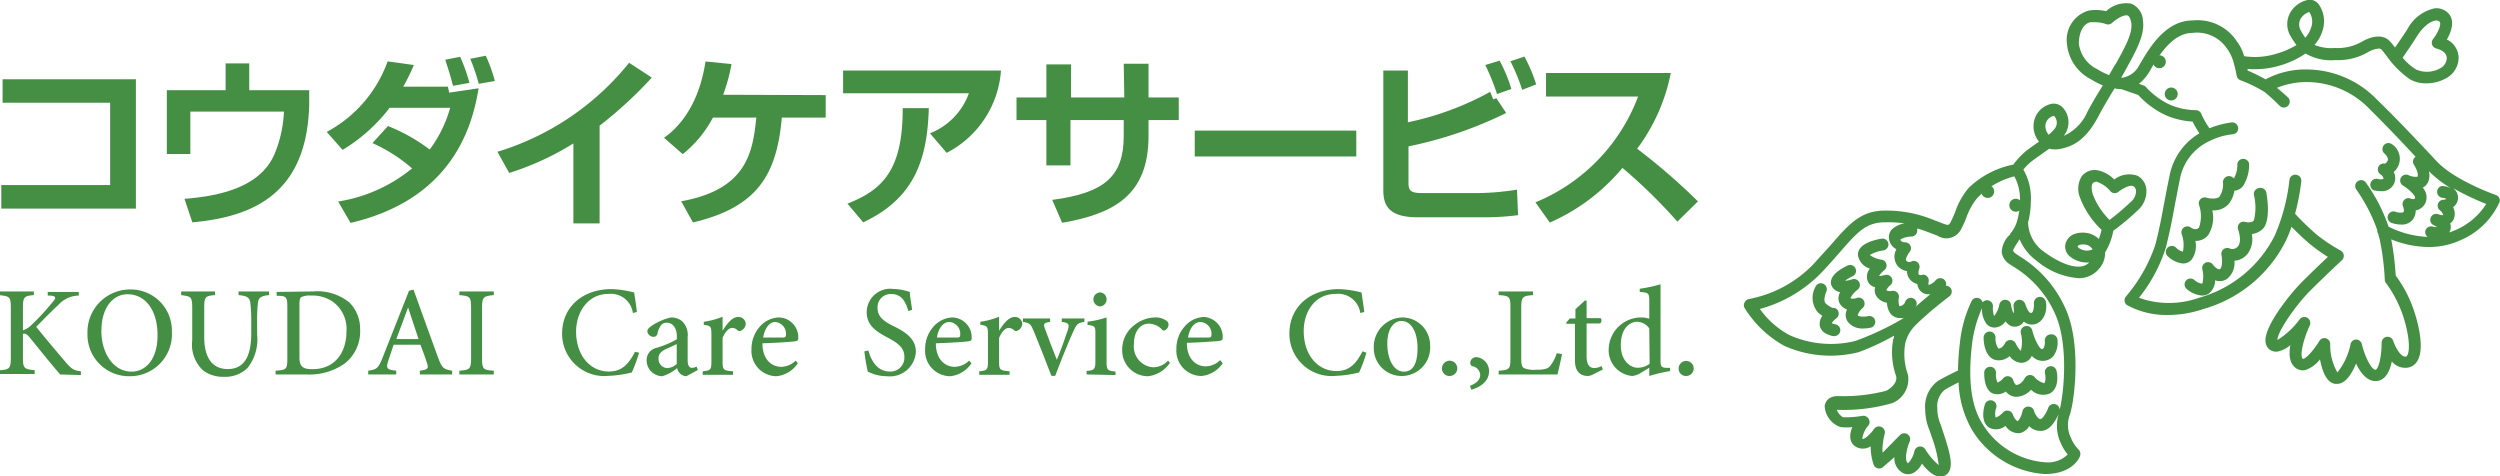 <svg xmlns="http://www.w3.org/2000/svg" viewBox="0 0 212.64 40.52"><defs><style>.cls-1{fill:#448f43;}</style></defs><title>アセット 3</title><g id="レイヤー_2" data-name="レイヤー 2"><g id="レイヤー_1-2" data-name="レイヤー 1"><path class="cls-1" d="M173.92,29a1,1,0,0,1-.11.62.17.17,0,0,1-.14.07c-.16,0-.59-.69-.81-1.58a.49.49,0,0,0-.59-.37.5.5,0,0,0-.39.59,2.85,2.85,0,0,1,0,1.51,2,2,0,0,1-.43-.63.52.52,0,0,0-.46-.29.51.51,0,0,0-.46.29s-.24.46-.56.43a1.54,1.54,0,0,1-.24-.94.5.5,0,0,0-.5-.5.51.51,0,0,0-.51.51c0,.83.3,1.84,1.14,1.93a1.38,1.38,0,0,0,1.07-.35,1.32,1.32,0,0,0,1,.57.91.91,0,0,0,.35-.07,1,1,0,0,0,.54-.53,1.18,1.18,0,0,0,1,.43,1.17,1.17,0,0,0,.85-.42,2,2,0,0,0,.33-1.38.51.51,0,0,0-.56-.45A.52.52,0,0,0,173.92,29Z"/><path class="cls-1" d="M174.32,31.16a.5.5,0,0,0-.38.6c.07.32.05.76-.07.83a1.59,1.59,0,0,1-.84-.54.51.51,0,0,0-.82.13s-.29.56-.72.56c-.06,0-.19-.19-.24-.37a.5.5,0,0,0-.87-.19,1.21,1.21,0,0,1-.48.36,1.67,1.67,0,0,1-.13-.81.49.49,0,0,0-.47-.53.5.5,0,0,0-.53.47c0,.34,0,1.46.71,1.79a1.21,1.21,0,0,0,1.13-.16,1.13,1.13,0,0,0,.88.45,1.71,1.71,0,0,0,1.26-.6,1.48,1.48,0,0,0,1.6.32c.87-.48.61-1.78.57-1.93A.5.5,0,0,0,174.32,31.16Z"/><path class="cls-1" d="M156.12,27.59a2.08,2.08,0,0,1-.32-.1,1.42,1.42,0,0,1,.36-.39.51.51,0,0,0,.2-.61.45.45,0,0,0-.48-.3,1.94,1.94,0,0,1-.59-.38c-.22-.19-.06-.78.05-1a.51.51,0,0,0-.25-.67.49.49,0,0,0-.67.25,1.91,1.91,0,0,0,.22,2.2l.36.28a1.12,1.12,0,0,0-.21.86c.1.43.47.72,1.13.86h.1a.52.52,0,0,0,.5-.41A.5.5,0,0,0,156.12,27.59Z"/><path class="cls-1" d="M158.89,26.89c-.29.06-.76.07-.88-.08a1.28,1.28,0,0,1,.42-.61.52.52,0,0,0,.09-.65.51.51,0,0,0-.62-.2s-.34.13-.51,0a2.2,2.2,0,0,1,.62-.72.5.5,0,0,0,.12-.64.5.5,0,0,0-.6-.23,2.2,2.2,0,0,1-.6.12,3.28,3.28,0,0,1,.64-.38.5.5,0,0,0,.25-.67.5.5,0,0,0-.66-.25c-.36.17-1.21.61-1.39,1.19a.76.76,0,0,0,.07.64,1,1,0,0,0,.67.44,1.18,1.18,0,0,0-.13.43.89.89,0,0,0,.19.67,1.25,1.25,0,0,0,.53.38,1,1,0,0,0,.1,1.08,1.56,1.56,0,0,0,1.28.53,3.3,3.3,0,0,0,.64-.07.51.51,0,0,0,.37-.61A.5.5,0,0,0,158.89,26.89Z"/><path class="cls-1" d="M212.59,16.86a.51.51,0,0,0-.29-.27s-3.53-1.23-5.05-2.88c-1-1.07-3.47-3.7-5-5.16a8.36,8.36,0,0,0-6-2.64,7.17,7.17,0,0,0-3.55.84A14.92,14.92,0,0,0,191.17,6a.39.39,0,0,0,0-.14A7.39,7.39,0,0,0,194,5.55a7.35,7.35,0,0,0,2.1-1,4.26,4.26,0,0,0,2.52.56,5.06,5.06,0,0,0,2.73-.64c.57-.33,1.05-.4,1.18-.28s.27.32.46.56a8,8,0,0,0,2,2,2.72,2.72,0,0,0,1.38.34,3.47,3.47,0,0,0,1.68-.43,2,2,0,0,0,1.07-1.75,1.75,1.75,0,0,0-1-1.55c.36-.62.74-1.6.11-2.25a1.42,1.42,0,0,0-1.16-.4,3.46,3.46,0,0,0-2.31,1.78c-.47.72-.82,1.23-1.05,1.55a5.29,5.29,0,0,0-.51-.6c-.52-.49-1.38-.44-2.37.14a4.12,4.12,0,0,1-2.24.5,3.78,3.78,0,0,1-1.73-.26,3.15,3.15,0,0,0,.69-1.23,2.51,2.51,0,0,0-.28-2.15,1,1,0,0,0-.82-.47,2.25,2.25,0,0,0-1.63,1.07,2,2,0,0,0,.06,2.12,6,6,0,0,0,.45.67,6.65,6.65,0,0,1-1.65.72,6.16,6.16,0,0,1-2.8.23,4,4,0,0,0-.56-1.18.71.71,0,0,1-.1-.14,4,4,0,0,0-3.73-1.72c-2.28,0-3.65,2.31-4.38,3.55l-.16.26a1.91,1.91,0,0,1-1.46,1.06h-.07c.1-.17.21-.36.31-.55l.11-.2c.86-1.56,1.61-2.91,1.43-4.1a1.62,1.62,0,0,0-1-1.45,2.5,2.5,0,0,0-2.13.64A3.89,3.89,0,0,0,177.65.9a2.59,2.59,0,0,0-1.84,2.85,3.76,3.76,0,0,0,2.05,3,7.44,7.44,0,0,0,1,.52,1,1,0,0,0-.11.17c-.39.63-.75,1.23-1.17,2a4,4,0,0,1-2,2.1l0-.05a1.84,1.84,0,0,0-.12-2.33,1.06,1.06,0,0,0-1.12-.29A1.92,1.92,0,0,0,173,10.35a2.08,2.08,0,0,0,.43,1.7l-.18.12-.73.52A6.23,6.23,0,0,0,171.25,14a7.55,7.55,0,0,0-3.82,2,6.31,6.31,0,0,0-1.12,2,9,9,0,0,1-.41.91c-.14.25-.18.29-.75.06l-.22-.09-.36-.13a10.64,10.64,0,0,0-4.22-.84c-2.08,0-3.07,1.14-4.57,2.86-.43.49-.92,1-1.5,1.66a10.25,10.25,0,0,1-5.5,3,.53.53,0,0,0-.39.29.48.48,0,0,0,0,.48,9.25,9.25,0,0,0,3.4,3.23,9.69,9.69,0,0,0,6.31.52,20.2,20.2,0,0,0,3-1.4c0,.1,0,.2-.07.3a6.06,6.06,0,0,0,.24,3.12v0c.16.57-.45,1.07-.84,1.27a14.61,14.61,0,0,1-4.1.45h0c-.78,0-1.09.45-1.13.86a2,2,0,0,0,1.36,1.78,5,5,0,0,0,1,0,1.73,1.73,0,0,0-.17,1,.94.94,0,0,0,.48.68,1.2,1.2,0,0,0,1.24-.05,4.8,4.8,0,0,0,.25,1.55.47.47,0,0,0,.35.32.48.48,0,0,0,.47-.12L161,39l.13-.13a1.43,1.43,0,0,0,.74,1.37,1,1,0,0,0,.85,0,1.79,1.79,0,0,0,.75-.81c.46.58,1,1.11,1.58,1.11a.8.8,0,0,0,.44-.13c.77-.49.41-1.77-.22-3.68-.07-.23-.14-.42-.19-.58a3.5,3.5,0,0,1-.3-1.43,1.79,1.79,0,0,1,.64-1.57c.31-.19.78-.43,1.17-.63a8.67,8.67,0,0,0,1.18,4.11,7.85,7.85,0,0,0,6.15,3.69c2.45,0,3-1.49,3-1.55a.52.52,0,0,0-.13-.54,3,3,0,0,1-.65-1,2.47,2.47,0,0,1-.07-2c.42-1.39.92-5.92-.32-8.83a9.92,9.92,0,0,0-4-4.62l-.28-.19c-.14-.1-.23-.2-.24-.28s.25-.53.45-.78l0-.05a1.13,1.13,0,0,0,.1-.13,4.32,4.32,0,0,0,1.46,1.84,6.27,6.27,0,0,0,3.53,1.47,2.19,2.19,0,0,0,1.74-.77,2,2,0,0,0,.54-1.42,5.36,5.36,0,0,0,.7-1.84s0,0,0,0a21.7,21.7,0,0,0,2.09-1.75,2.18,2.18,0,0,0,.72-1.8,1.48,1.48,0,0,0-.73-1.12,2.07,2.07,0,0,0-2,.31,2.69,2.69,0,0,0-1.56-.81,1.43,1.43,0,0,0-1.19.51,2,2,0,0,0-.17,1.82,7.32,7.32,0,0,0,1.84,2.76,7.67,7.67,0,0,1-.23.78,1.91,1.91,0,0,0-.71-.44,2.16,2.16,0,0,0-1.51.07,1.24,1.24,0,0,0-.61.75,1.07,1.07,0,0,0,.39,1.12,2.26,2.26,0,0,0,1.62.49c-.8.85-2.56.05-3.85-.91a3.14,3.14,0,0,1-1.35-2.49,6.82,6.82,0,0,0,.23-1.69,4.93,4.93,0,0,0-.63-2.81,5.05,5.05,0,0,1,1-.92l.7-.5.5-.35a2.1,2.1,0,0,0,1,0c1.34-.26,2.29-1.09,3.18-2.75.4-.77.76-1.35,1.14-2l.24-.38a3.27,3.27,0,0,0,.42.06h.15l1.44.5A7.59,7.59,0,0,0,184,9.7a6.59,6.59,0,0,0,2.49.64,9.83,9.83,0,0,0,.58,1,5.36,5.36,0,0,0-2.53,3.58c-.18.86-.32,1.6-.46,2.33-.21,1.14-.41,2.23-.76,3.58a13.3,13.3,0,0,1-2.49,4.38.52.52,0,0,0-.12.41.47.47,0,0,0,.24.35,7,7,0,0,0,3.47.82,9.3,9.3,0,0,0,3-.51,11.25,11.25,0,0,0,7-5.79,11.19,11.19,0,0,0,.49-1.2,21.29,21.29,0,0,0,1.59,1.49A14.81,14.81,0,0,0,198,21.85c-.49.46-1.3,1.23-2.2,2.13-1.06,1.06-3.15,3.71-3.11,5a1,1,0,0,0,.3.71.94.94,0,0,0,.69.22,2.35,2.35,0,0,0,1.13-.56c-.18,1,0,1.66.53,2a1,1,0,0,0,.77.12,2.75,2.75,0,0,0,1.22-.9c.18.95.54,2,1.31,2.08h.15c.7,0,1.23-.82,1.61-1.73.36.77.92,1.53,1.71,1.49s1.16-.85,1.33-1.66a1.49,1.49,0,0,0,1.36.52,1.16,1.16,0,0,0,.82-.58c.71-1.19-.14-3.82-.32-4.33a10.65,10.65,0,0,0-1.53-2.92,24,24,0,0,0-.38-3.08,8.69,8.69,0,0,0,3.18.65,6.42,6.42,0,0,0,2.64-.55,6.35,6.35,0,0,0,3.39-3.27A.46.46,0,0,0,212.59,16.86Zm-7-13.8c.59-.91,1.21-1.28,1.57-1.31a.39.39,0,0,1,.34.1c.19.19-.14.95-.55,1.47a.51.51,0,0,0-.08.49.52.52,0,0,0,.37.32s.87.19.87.81a1,1,0,0,1-.56.87,2.3,2.3,0,0,1-2.05.1,4.73,4.73,0,0,1-1.14-1C204.58,4.58,205,4,205.59,3.06Zm-9.93-1.43a1.36,1.36,0,0,1,.75-.61,1.43,1.43,0,0,1,.17,1.31,2.44,2.44,0,0,1-.5.88,4.06,4.06,0,0,1-.32-.51A1.06,1.06,0,0,1,195.66,1.63ZM178,16.52c-.17-.63-.06-.86,0-.93a.45.45,0,0,1,.35-.13h0a2.62,2.62,0,0,1,1.15.8.49.49,0,0,0,.68.06c.42-.33,1-.61,1.26-.49a.48.48,0,0,1,.24.38,1.17,1.17,0,0,1-.43.95,22.26,22.26,0,0,1-1.82,1.55A6.25,6.25,0,0,1,178,16.52ZM177,21.2a.7.7,0,0,1-.29-.22.28.28,0,0,1,.11-.13,1.1,1.1,0,0,1,.74,0,.92.92,0,0,1,.43.36l0,0A1.17,1.17,0,0,1,177,21.2ZM157.81,29a8.66,8.66,0,0,1-5.59-.49,7.34,7.34,0,0,1-2.53-2.23A11.49,11.49,0,0,0,155,23.11c.59-.62,1.08-1.19,1.52-1.69,1.46-1.67,2.19-2.51,3.81-2.51A10,10,0,0,1,162,19a2,2,0,0,0-1.07.5.94.94,0,0,0-.27.7,1.17,1.17,0,0,0,.64,1,1.28,1.28,0,0,0,.09,1.4,1.31,1.31,0,0,0,.81.46,1.08,1.08,0,0,0,.33.79,1.28,1.28,0,0,0,.55.31,1.16,1.16,0,0,0,.2.51.93.93,0,0,0,.64.36h.26l-.86.72-.07.06-.36.33A1.28,1.28,0,0,0,163,26a.5.5,0,1,0-.95-.33.55.55,0,0,1-.49.37h0a1.41,1.41,0,0,1-.05-.72.5.5,0,0,0-.15-.45.51.51,0,0,0-.47-.12s-.3.06-.44-.08a1.19,1.19,0,0,1,.32-.4.5.5,0,0,0,.14-.62.51.51,0,0,0-.59-.26,1.86,1.86,0,0,1-.5.08,2.23,2.23,0,0,1,.45-.49.5.5,0,0,0,.18-.52.49.49,0,0,0-.41-.37,2.28,2.28,0,0,1-1-.4,3.08,3.08,0,0,1,1.16-.39.52.52,0,0,0,.42-.58.51.51,0,0,0-.58-.42c-.5.08-2.14.42-2,1.47a1.48,1.48,0,0,0,1,1.08,1.07,1.07,0,0,0-.18,1.06.87.87,0,0,0,.63.52.94.94,0,0,0,.15.82,1.31,1.31,0,0,0,.86.5,1.65,1.65,0,0,0,.31.94,1,1,0,0,0,.74.36h.05a1.66,1.66,0,0,0,.33,0A24.11,24.11,0,0,1,157.81,29Zm12.45-7.53a1.43,1.43,0,0,0,.67,1l.29.19a8.91,8.91,0,0,1,3.64,4.18c1.08,2.54.69,6.59.33,8a.5.5,0,0,0-.34-.45.5.5,0,0,0-.64.31c-.17.47-.5.95-.67.95s-.45-.42-.52-.66a.51.51,0,0,0-1,0c-.07.38-.29.79-.43.83a1.12,1.12,0,0,1-.38-.56.53.53,0,0,0-.38-.33.52.52,0,0,0-.47.16,1.56,1.56,0,0,1-.62.43,1.41,1.41,0,0,1,.05-.82.5.5,0,0,0-.32-.63.51.51,0,0,0-.64.32c-.08.25-.43,1.51.39,2a1.26,1.26,0,0,0,1.36-.17,1.3,1.3,0,0,0,1,.62.85.85,0,0,0,.23,0,1.29,1.29,0,0,0,.79-.59,1.31,1.31,0,0,0,1,.4c.81,0,1.3-1,1.5-1.42a3.42,3.42,0,0,0,.17,2.43,4.28,4.28,0,0,0,.6,1,2.42,2.42,0,0,1-1.93.66,6.86,6.86,0,0,1-5.29-3.22c-1-1.54-1.28-3.79-.91-6.89a10.64,10.64,0,0,1,.84-3,2.09,2.09,0,0,0,.4,1.36.9.9,0,0,0,.67.29,1.16,1.16,0,0,0,.93-.53,1.3,1.3,0,0,0,.31.31.82.82,0,0,0,.68.12.93.93,0,0,0,.57-.4,1.09,1.09,0,0,0,1,.2c.87-.31,1-1.36.86-1.94a.51.51,0,0,0-1,.16c0,.19,0,.75-.21.83s-.4-.39-.55-.79a.51.51,0,0,0-.61-.3.51.51,0,0,0-.36.59,1.74,1.74,0,0,1,0,.55,2.73,2.73,0,0,1-.22-.73.49.49,0,0,0-.47-.43.52.52,0,0,0-.52.38,2.13,2.13,0,0,1-.45,1,2,2,0,0,1-.1-.81.5.5,0,0,0-.47-.53.49.49,0,0,0-.41.18.5.5,0,0,0-.93-.12,10.73,10.73,0,0,0-1,3.58,21.91,21.91,0,0,0-.16,2.33c-.41.2-1.18.58-1.66.86a2.68,2.68,0,0,0-1.13,2.45,4.7,4.7,0,0,0,.35,1.74c.06.16.12.35.2.58a10.56,10.56,0,0,1,.6,2.42,5.62,5.62,0,0,1-1.15-1.35.49.49,0,0,0-.5-.23.51.51,0,0,0-.41.36,2.2,2.2,0,0,1-.54,1.06c-.34-.16-.15-1.19.13-1.85a.49.49,0,0,0-.18-.61.5.5,0,0,0-.64.06l-1.34,1.36-.14.14a2.7,2.7,0,0,1,0-.57,5.23,5.23,0,0,1,.17-1,.51.51,0,0,0-.9-.45c-.31.46-.85.93-1,.84a2.08,2.08,0,0,1,.53-1.14.51.51,0,0,0,0-.57.52.52,0,0,0-.51-.24,8.5,8.5,0,0,1-1.67.12,1.31,1.31,0,0,1-.52-.63h.13a14.77,14.77,0,0,0,4.58-.57,2.19,2.19,0,0,0,1.34-2.43v0a5.26,5.26,0,0,1-.23-2.65,3.26,3.26,0,0,1,.92-1.59h0c.27-.28.58-.55.91-.84l.06-.06c.91-.79,1.86-1.51,1.87-1.52a.5.5,0,0,0,.1-.7.51.51,0,0,0-.4-.2.49.49,0,0,0-.15-.52.51.51,0,0,0-.71.05,1.3,1.3,0,0,1-.61.41.81.81,0,0,1,0-.27.49.49,0,0,0-.15-.48.43.43,0,0,0-.47-.09.3.3,0,0,1-.23-.06.93.93,0,0,1,.05-.47.51.51,0,0,0-.13-.55.5.5,0,0,0-.56-.07.35.35,0,0,1-.42-.09c-.07-.08.08-.46.29-.72a.51.51,0,0,0,.08-.53.52.52,0,0,0-.44-.3s-.4,0-.42-.24a1.91,1.91,0,0,1,.94-.25.5.5,0,0,0,.49-.51.48.48,0,0,0,0-.18c.41.12.79.26,1.15.4l.37.14.19.07a1.4,1.4,0,0,0,2-.5,9.53,9.53,0,0,0,.46-1,5.45,5.45,0,0,1,.93-1.69A6.61,6.61,0,0,1,171.33,15a4,4,0,0,1,.47,2.21,6.57,6.57,0,0,1-.21,1.51h0a2.9,2.9,0,0,1-.61,1.16l0,.06A2.08,2.08,0,0,0,170.26,21.47Zm4.52-10.54a3.3,3.3,0,0,1-.53.53,1.13,1.13,0,0,1-.26-.92.93.93,0,0,1,.45-.59.59.59,0,0,1,.27-.09h0A.83.83,0,0,1,174.78,10.93Zm5.06-5.33-.45.79a6.76,6.76,0,0,1-1-.5,2.82,2.82,0,0,1-1.57-2.17c0-1,.4-1.73,1-1.83l.39,0a2.84,2.84,0,0,1,.9.15.49.49,0,0,0,.53-.09c.35-.32,1-.73,1.33-.63.14.05.25.29.31.65.13.85-.54,2.06-1.32,3.46Zm24.51,21.14c.52,1.5.69,3,.4,3.49a.16.16,0,0,1-.12.1c-.43.07-.91-.84-1.07-1.33a.52.52,0,0,0-.57-.35.52.52,0,0,0-.42.51c0,1.4-.32,2.28-.52,2.29h0c-.33,0-.89-1.05-1.16-2.18a.51.51,0,0,0-.48-.39h0a.49.49,0,0,0-.48.38,5.67,5.67,0,0,1-1.12,2.42,4.62,4.62,0,0,1-.61-2.44.52.52,0,0,0-.38-.47.5.5,0,0,0-.55.24c-.46.76-1.13,1.5-1.39,1.52-.3-.22,0-1.59.58-2.85a.52.52,0,0,0-.19-.64.5.5,0,0,0-.66.11,6.9,6.9,0,0,1-1.9,1.77c0-.73,1.59-3,2.82-4.23,1.45-1.43,2.65-2.55,2.67-2.56a.52.52,0,0,0,.15-.43.51.51,0,0,0-.25-.38,14.65,14.65,0,0,1-2-1.32,21.49,21.49,0,0,1-1.89-1.82,19.11,19.11,0,0,0,.53-2.77.51.51,0,0,0-.46-.55.5.5,0,0,0-.55.45,16.25,16.25,0,0,1-1.26,4.75,10.31,10.31,0,0,1-6.44,5.27,7.63,7.63,0,0,1-5.1,0,13.08,13.08,0,0,0,2.29-4.28c.35-1.39.56-2.49.77-3.65.14-.72.28-1.46.45-2.3A4.45,4.45,0,0,1,187.93,12l.12-.06a5.7,5.7,0,0,1,1.86-.52.5.5,0,0,0,.46-.54.51.51,0,0,0-.54-.47,7.8,7.8,0,0,0-1.9.5,6.77,6.77,0,0,1-.7-1.24.51.51,0,0,0-.48-.3,5.7,5.7,0,0,1-2.35-.54,6.53,6.53,0,0,1-1.86-1.41.48.48,0,0,0-.22-.15l-.39-.14a3.75,3.75,0,0,0,.87-1l.16-.28c.63-1.06,1.81-3.05,3.52-3.05a3.05,3.05,0,0,1,2.92,1.31l.11.15A3.69,3.69,0,0,1,190,5.38h0c.12.42.2.83.24,1.05a.52.52,0,0,0,.31.39,11.91,11.91,0,0,1,2.06,1A16.09,16.09,0,0,1,193.9,9a.5.5,0,0,0,.71,0,.5.5,0,0,0,0-.71s-.42-.39-.94-.82a6.69,6.69,0,0,1,2.62-.49,7.44,7.44,0,0,1,5.31,2.35c1.08,1.06,2.69,2.74,3.86,4l0,0a.5.5,0,0,0-.13.7c.18.27.39.76.3,1a1.43,1.43,0,0,1-.75-.12.5.5,0,0,0-.46.89c.5.32,1,.81,1,1s-.25.14-.38.09a.49.49,0,0,0-.56.13.5.5,0,0,0-.07.57c0,.07.13.35,0,.47a1.13,1.13,0,0,1-.66-.05.5.5,0,0,0-.33.95,2.49,2.49,0,0,0,.8.14,1.19,1.19,0,0,0,1-.42,1.29,1.29,0,0,0,.25-.78,1.15,1.15,0,0,0,.86-.72,1.23,1.23,0,0,0-.26-1.22,1.05,1.05,0,0,0,.45-.46,1.45,1.45,0,0,0,.07-.94,9.68,9.68,0,0,0,1.89,1.46,1.74,1.74,0,0,0-.78-.2.51.51,0,0,0,0,1,.81.81,0,0,1,.38.1.54.54,0,0,1-.26.07.5.5,0,0,0-.46.36.51.51,0,0,0,.18.55.7.7,0,0,1,.27.4,1.18,1.18,0,0,1-.42-.08.5.5,0,0,0-.64.28.49.49,0,0,0,.25.65,2.61,2.61,0,0,1,.28.17,2.47,2.47,0,0,1-.38-.05.5.5,0,0,0-.61.37.51.51,0,0,0,.19.51,8.19,8.19,0,0,1-3.32-.87,14.24,14.24,0,0,0-1.93-3.75.49.49,0,0,0-.7-.11.5.5,0,0,0-.11.7,14.31,14.31,0,0,1,1.78,3.45.47.47,0,0,0,.1.34c0,.15.08.31.11.46a21.58,21.58,0,0,1,.43,3.41.47.47,0,0,0,.12.32A10,10,0,0,1,204.35,26.74Zm4.45-7.15a4.52,4.52,0,0,1-.47.18.77.77,0,0,0,.07-.16.83.83,0,0,0,0-.6.9.9,0,0,0,.35-.5,1.22,1.22,0,0,0-.1-.89,1,1,0,0,0,.42-.84,1,1,0,0,0-.46-.8,23,23,0,0,0,2.86,1.37A5.83,5.83,0,0,1,208.8,19.59Z"/><path class="cls-1" d="M186.73,20.49a1.33,1.33,0,0,0,1.1-.51,2.77,2.77,0,0,0,.34-2.09,1.7,1.7,0,0,0,1.42-.57,2.52,2.52,0,0,0,.46-1.1h0a1,1,0,0,0,.78-.47,3.39,3.39,0,0,0,.47-1.83.51.51,0,0,0-1,0,2.38,2.38,0,0,1-.28,1.23l0,0s0,0-.05,0a.51.51,0,0,0-.89.37,1.9,1.9,0,0,1-.29,1.19c-.2.26-.86.18-1.13.1a.5.5,0,0,0-.62.62,2.93,2.93,0,0,1,0,1.92c-.24.28-.6.07-.7,0a.5.5,0,0,0-.59,0,.51.51,0,0,0-.19.55,2.73,2.73,0,0,1,.11,1.5,1.11,1.11,0,0,1-.55-.3.51.51,0,1,0-.69.74,2.15,2.15,0,0,0,1.23.57h.06a.94.94,0,0,0,.7-.34A2,2,0,0,0,186.73,20.49Z"/><path class="cls-1" d="M192.12,16a.5.5,0,0,0-.41.58,4.57,4.57,0,0,1,0,2.16c-.24.28-.72.14-.72.14a.5.5,0,0,0-.52.13.52.52,0,0,0-.1.53c.09.24.29,1,0,1.39a.61.61,0,0,1-.73.2.54.54,0,0,0-.52.07.52.52,0,0,0-.17.5c.09.45.06,1.07-.12,1.18s-.49-.22-.61-.37a.5.5,0,0,0-.9.39,2.44,2.44,0,0,1,0,1.23,1.19,1.19,0,0,1-.68-.32.5.5,0,1,0-.65.77,2.28,2.28,0,0,0,1.3.56,1.1,1.1,0,0,0,.57-.16,1.43,1.43,0,0,0,.55-1.14,1.1,1.1,0,0,0,1-.11,1.72,1.72,0,0,0,.64-1.55,1.57,1.57,0,0,0,1.15-.63,2.12,2.12,0,0,0,.33-1.64,1.62,1.62,0,0,0,1-.51c.14-.17.59-.89.24-3A.51.51,0,0,0,192.12,16Z"/><path class="cls-1" d="M202,16.2a2.07,2.07,0,0,0,.5.06,1.13,1.13,0,0,0,1.17-.74,1.16,1.16,0,0,0-.07-.89,1.48,1.48,0,0,0-.19-2.39.51.51,0,0,0-.63.79c.07.05.41.39.31.62s-.22.26-.28.27a.47.47,0,0,0-.53.31.51.51,0,0,0,.21.61s.28.2.23.38a.87.87,0,0,1-.47,0,.5.5,0,1,0-.25,1Z"/><path class="cls-1" d="M169.61,16.36a.55.55,0,0,1-1.09,0,.55.55,0,1,1,1.09,0Z"/><path class="cls-1" d="M172,17.53a.55.55,0,0,1-1.09,0,.55.55,0,1,1,1.09,0Z"/><path class="cls-1" d="M185.22,8.07a.55.55,0,0,1-1.09,0,.55.55,0,1,1,1.09,0Z"/><path class="cls-1" d="M184.21,5.18a.55.55,0,1,1-1.09,0,.55.55,0,0,1,1.09,0Z"/><path class="cls-1" d="M11.56,6.74v11H.11v-2H9.37v-7H.22v-2Z"/><path class="cls-1" d="M21.2,5.39V7.67h5.1l0,1.24c-.19,7.35-4.48,9.52-9.94,10l-.67-2c2.84-.22,6.52-.92,7.71-3.93a10.43,10.43,0,0,0,.75-3.49H16.19V13.1h-2V7.67h5V5.39Z"/><path class="cls-1" d="M33,10.72a15.26,15.26,0,0,1,3.55,2,10.91,10.91,0,0,0,1.74-3.55H33.14a14.43,14.43,0,0,1-4,3.58l-1.35-1.53a11,11,0,0,0,5.18-6l2.23.31a17,17,0,0,1-.9,1.84h3.79l.12.51,2.5-.37c-.51,3.07-2.1,9.39-10.89,11.45l-1.06-1.82a13.08,13.08,0,0,0,6.29-2.82,13.78,13.78,0,0,0-3.37-2.15ZM38.53,7.3c-.26-1-.29-1.07-.66-2.22l1.27-.25a15,15,0,0,1,.79,2.22Zm2.19-.17A17.25,17.25,0,0,0,40,5l1.32-.26a13.14,13.14,0,0,1,.77,2.15Z"/><path class="cls-1" d="M51,19H48.77V12.2a23.69,23.69,0,0,1-5.46,2.51l-1-1.8A22.91,22.91,0,0,0,53.51,5.34L55.44,6.6A35.27,35.27,0,0,1,51,10.69Z"/><path class="cls-1" d="M70.23,8.09V10H66.5c-.43,4.79-2,7.61-7.56,8.92l-1-1.8c5.61-1,6.09-4.21,6.39-7.12H60.64a9.85,9.85,0,0,1-2.57,3.11l-1.59-1.39c2.83-2,3.37-5.54,3.53-6.49l2.21.22a15.58,15.58,0,0,1-.71,2.61Z"/><path class="cls-1" d="M85.14,6a8.55,8.55,0,0,1-4.62,7L79.1,11.34a5.75,5.75,0,0,0,3.31-3.41H71.71V6ZM72.08,17.32c2.94-1.15,4.72-2.81,4.7-8.12l2.22,0c-.12,4.4-1.25,7.69-5.58,9.71Z"/><path class="cls-1" d="M95.58,5.42h2.11V8.29h2.57v1.92H97.69v1.35c0,5.09-3,6.63-7.35,7.39L89.5,17c4.45-.58,6.08-2,6.08-5.43V10.21H91.05v3.86H89V10.21H86.46V8.29H89V5.48h2.1V8.29h4.53Z"/><path class="cls-1" d="M115.36,11.11v2.2H101.62v-2.2Z"/><path class="cls-1" d="M119.75,6v4.4a24.86,24.86,0,0,0,7-2.59l.26.64.26-.1.84,1.26a34.27,34.27,0,0,1-8.31,2.84v3.12c0,.69.25.85,1.16.85h4.87a22.26,22.26,0,0,0,3.2-.29l.09,2.17a22.24,22.24,0,0,1-3.18.18h-5.35c-2.3,0-2.93-.85-2.93-2.28V6Zm7.58,2a18.09,18.09,0,0,0-1-2.47l1.22-.37a12.67,12.67,0,0,1,1,2.41Zm2.14-.36a16.32,16.32,0,0,0-1-2.43l1.19-.4a13.1,13.1,0,0,1,1,2.37Z"/><path class="cls-1" d="M130.6,17.21a15.69,15.69,0,0,0,8.73-9H131.5v-2h10.61a15.84,15.84,0,0,1-2.86,6.44,52.8,52.8,0,0,1,5.17,4.48l-1.75,1.72A45.27,45.27,0,0,0,138,14.28a16.76,16.76,0,0,1-6.18,4.65Z"/><path class="cls-1" d="M5.12,31.85c-.78-.89-1.66-2-2.59-3.14-.25-.31-.4-.35-.58-.32v2c0,.95.1,1,1,1.1v.32H0v-.32c.82-.06.92-.15.92-1.1V26.21c0-1-.1-1-1-1.11v-.31H2.88v.31c-.83.07-.93.15-.93,1.11V28.1a2,2,0,0,0,.78-.51,21.35,21.35,0,0,0,1.75-1.9c.32-.37.31-.49-.19-.55l-.23,0v-.31H6.7v.31a2.4,2.4,0,0,0-1.76.82c-.46.41-1.17,1.14-1.86,1.84.8,1,1.93,2.33,2.5,3s.79.72,1.3.78v.32Z"/><path class="cls-1" d="M14.62,28.23A3.57,3.57,0,0,1,11,32a3.53,3.53,0,0,1-3.56-3.63,3.63,3.63,0,0,1,3.68-3.75A3.5,3.5,0,0,1,14.62,28.23Zm-6-.13c0,2,1.06,3.51,2.57,3.51,1.17,0,2.21-1,2.21-3.09,0-2.26-1.13-3.49-2.53-3.49C9.69,25,8.63,26.09,8.63,28.1Z"/><path class="cls-1" d="M22.88,25.1c-.64.06-.89.21-.94.64a13.71,13.71,0,0,0-.07,1.72v1a3.91,3.91,0,0,1-.81,2.83,2.7,2.7,0,0,1-2,.76,2.85,2.85,0,0,1-1.77-.53,3,3,0,0,1-.94-2.58V26.22c0-1-.1-1-.94-1.12v-.31h2.88v.31c-.83.07-.92.13-.92,1.12v2.44c0,1.74.67,2.73,2,2.73,1.51,0,2-1.25,2-3.05v-.88a13.75,13.75,0,0,0-.08-1.74c-.07-.41-.29-.56-1-.62v-.31h2.6Z"/><path class="cls-1" d="M26.62,24.79a4.33,4.33,0,0,1,3.09.93,3.18,3.18,0,0,1,.92,2.33,3.44,3.44,0,0,1-1.34,2.89,5.23,5.23,0,0,1-3.24.91H23.44v-.32c.93-.06,1-.13,1-1.05V26.16c0-.93-.08-1-.91-1v-.33ZM25.47,30.4c0,.82.33,1,1.11,1,1.93,0,2.89-1.44,2.89-3.22a2.85,2.85,0,0,0-1.21-2.55,3.05,3.05,0,0,0-1.82-.49,1.6,1.6,0,0,0-.83.14c-.09.08-.14.21-.14.62Z"/><path class="cls-1" d="M35.71,31.85v-.32c.67-.09.76-.18.62-.62s-.34-1-.57-1.59H33.48q-.24.69-.45,1.35c-.22.67-.14.77.67.86v.32H31.32v-.32c.71-.1.85-.17,1.23-1.13l2.24-5.67.38-.1c.67,1.86,1.4,3.9,2.09,5.78.34.94.49,1,1.2,1.12v.32Zm-1-5.7h0c-.34.9-.67,1.81-1,2.69H35.6Z"/><path class="cls-1" d="M39.07,31.85v-.32c.87-.06,1-.13,1-1.05V26.17c0-.92-.1-1-1-1.07v-.31H42v.31c-.86.08-1,.15-1,1.07v4.31c0,.92.1,1,1,1.05v.32Z"/><path class="cls-1" d="M54.36,30a13.93,13.93,0,0,1-.62,1.68,9.82,9.82,0,0,1-2,.29,3.59,3.59,0,0,1-3.93-3.59c0-2.28,1.75-3.79,4.21-3.79a8.71,8.71,0,0,1,1.92.29c.09.61.17,1.06.23,1.66l-.34.08A1.89,1.89,0,0,0,51.74,25C50,25,49,26.56,49,28.2c0,2,1.17,3.4,2.79,3.4,1.08,0,1.67-.6,2.22-1.68Z"/><path class="cls-1" d="M58.38,32a.85.85,0,0,1-.53-.22.92.92,0,0,1-.26-.47,3.48,3.48,0,0,1-1.26.69A1.35,1.35,0,0,1,55,30.64a1.06,1.06,0,0,1,.87-1.06,8.4,8.4,0,0,0,1.7-.72v-.22c0-.76-.35-1.19-.87-1.19a.57.57,0,0,0-.47.21,1.74,1.74,0,0,0-.31.72.33.33,0,0,1-.35.27.54.54,0,0,1-.51-.47c0-.18.14-.3.36-.46A4.85,4.85,0,0,1,57.07,27a1.5,1.5,0,0,1,.91.29,1.59,1.59,0,0,1,.51,1.36v2c0,.49.18.64.37.64a1,1,0,0,0,.39-.11l.11.29Zm-.82-2.74c-.23.12-.68.33-.92.43-.4.2-.63.4-.63.8a.78.78,0,0,0,.75.82,1.32,1.32,0,0,0,.8-.35Z"/><path class="cls-1" d="M61.48,28.11c.34-.57.8-1.15,1.3-1.15a.62.62,0,0,1,.65.56.66.66,0,0,1-.38.59.26.26,0,0,1-.3,0,.65.65,0,0,0-.47-.22c-.26,0-.59.28-.82.86v2c0,.7.06.77.89.83v.3H59.77v-.3c.66-.06.74-.13.74-.83V28.45c0-.7-.06-.73-.65-.83v-.25a6.79,6.79,0,0,0,1.6-.43v1.17Z"/><path class="cls-1" d="M67.86,30.9A2.48,2.48,0,0,1,66.05,32a2.15,2.15,0,0,1-2.13-2.32,2.81,2.81,0,0,1,.72-1.91A2.24,2.24,0,0,1,66.25,27a1.69,1.69,0,0,1,1.65,1.67c0,.22,0,.32-.26.36s-1.53.13-2.79.17c0,1.43.83,2,1.6,2a1.79,1.79,0,0,0,1.23-.53Zm-3-2.19c.58,0,1.14,0,1.74,0,.19,0,.25-.06.25-.22a1,1,0,0,0-.9-1.1C65.52,27.36,65.06,27.83,64.91,28.71Z"/><path class="cls-1" d="M77.26,26.46c-.2-.68-.51-1.45-1.44-1.45a1.12,1.12,0,0,0-1.18,1.17c0,.76.5,1.13,1.38,1.57s1.88,1,1.88,2.17A2.21,2.21,0,0,1,75.44,32a3.7,3.7,0,0,1-1.06-.16,5.31,5.31,0,0,1-.57-.23,15.8,15.8,0,0,1-.29-1.72l.34-.08c.17.67.68,1.79,1.79,1.79a1.18,1.18,0,0,0,1.27-1.27c0-.77-.58-1.16-1.39-1.6s-1.81-.95-1.81-2.15a2,2,0,0,1,2.28-2,4.47,4.47,0,0,1,1.39.26c0,.39.1.82.19,1.51Z"/><path class="cls-1" d="M82.63,30.9A2.48,2.48,0,0,1,80.83,32a2.15,2.15,0,0,1-2.14-2.32,2.81,2.81,0,0,1,.72-1.91A2.26,2.26,0,0,1,81,27a1.69,1.69,0,0,1,1.65,1.67c0,.22,0,.32-.26.36s-1.53.13-2.79.17c0,1.43.84,2,1.6,2a1.79,1.79,0,0,0,1.23-.53Zm-2.94-2.19,1.73,0c.19,0,.25-.06.25-.22a1,1,0,0,0-.9-1.1C80.29,27.36,79.83,27.83,79.69,28.71Z"/><path class="cls-1" d="M85,28.11c.34-.57.8-1.15,1.3-1.15a.62.62,0,0,1,.65.56.66.66,0,0,1-.38.59.26.26,0,0,1-.3,0,.65.65,0,0,0-.47-.22c-.26,0-.59.28-.82.86v2c0,.7.06.77.89.83v.3H83.29v-.3c.66-.06.74-.13.74-.83V28.45c0-.7-.06-.73-.65-.83v-.25a6.79,6.79,0,0,0,1.6-.43v1.17Z"/><path class="cls-1" d="M92.23,27.38c-.56.08-.66.19-.94.81-.37.82-.93,2.16-1.54,3.78h-.32c-.5-1.32-1-2.56-1.51-3.82-.25-.59-.33-.68-.91-.77v-.29h2.31v.29c-.57.08-.59.17-.43.61.27.76.71,1.89,1,2.61.35-.83.7-1.82.93-2.52.16-.5.1-.62-.51-.7v-.29h1.93Z"/><path class="cls-1" d="M92.42,31.85v-.3c.67-.06.75-.13.75-.87V28.46c0-.69,0-.73-.67-.83v-.27A8.18,8.18,0,0,0,94.12,27v3.73c0,.74.07.81.76.87v.3ZM93,25.47a.6.6,0,0,1,.6-.6.6.6,0,0,1,0,1.19A.6.6,0,0,1,93,25.47Z"/><path class="cls-1" d="M99.51,30.86A2.6,2.6,0,0,1,97.66,32a2.19,2.19,0,0,1-2.21-2.28,2.58,2.58,0,0,1,1.09-2.11A2.89,2.89,0,0,1,98.21,27a1.56,1.56,0,0,1,1,.28.39.39,0,0,1,.18.34.55.55,0,0,1-.38.5c-.06,0-.12,0-.2-.12a1.6,1.6,0,0,0-1.1-.47c-.66,0-1.26.57-1.26,1.71a1.77,1.77,0,0,0,1.62,2,1.73,1.73,0,0,0,1.28-.57Z"/><path class="cls-1" d="M104,30.9a2.48,2.48,0,0,1-1.8,1.08,2.15,2.15,0,0,1-2.14-2.32,2.81,2.81,0,0,1,.72-1.91,2.26,2.26,0,0,1,1.61-.79A1.69,1.69,0,0,1,104,28.63c0,.22,0,.32-.26.36s-1.53.13-2.79.17c0,1.43.84,2,1.6,2a1.79,1.79,0,0,0,1.23-.53Zm-2.94-2.19,1.73,0c.19,0,.25-.06.25-.22a1,1,0,0,0-.9-1.1C101.65,27.36,101.19,27.83,101.05,28.71Z"/><path class="cls-1" d="M116.22,30a11.2,11.2,0,0,1-.62,1.68,9.59,9.59,0,0,1-2,.29,3.59,3.59,0,0,1-3.93-3.59c0-2.28,1.75-3.79,4.22-3.79a8.82,8.82,0,0,1,1.92.29c.08.61.16,1.06.23,1.66l-.34.08A1.9,1.9,0,0,0,113.6,25c-1.77,0-2.71,1.52-2.71,3.16,0,2,1.16,3.4,2.79,3.4,1.07,0,1.66-.6,2.21-1.68Z"/><path class="cls-1" d="M121.64,29.38a2.42,2.42,0,0,1-2.38,2.6,2.36,2.36,0,0,1-2.41-2.4A2.5,2.5,0,0,1,119.27,27,2.37,2.37,0,0,1,121.64,29.38ZM118,29.22c0,1.37.55,2.39,1.42,2.39.62,0,1.15-.46,1.15-2,0-1.31-.49-2.31-1.39-2.31C118.51,27.33,118,28,118,29.22Z"/><path class="cls-1" d="M122.65,31.31a.65.65,0,1,1,.64.67A.63.63,0,0,1,122.65,31.31Z"/><path class="cls-1" d="M126.65,31.59c0,.87-.78,1.35-1.5,1.56l-.12-.33c.56-.23.87-.52.87-.94a.81.81,0,0,0-.71-.74s-.14-.1-.14-.29a.51.51,0,0,1,.56-.47A1.18,1.18,0,0,1,126.65,31.59Z"/><path class="cls-1" d="M132.86,30.12c-.07.36-.3,1.4-.39,1.73h-5v-.32c.92-.06,1-.14,1-1.06V26.16c0-.93-.07-1-1-1.06v-.31h2.92v.31c-.85.07-1,.12-1,1.06v4.27c0,.58.06.79.26.89a2.28,2.28,0,0,0,1,.13c.58,0,1-.05,1.2-.33a3.22,3.22,0,0,0,.56-1.08Z"/><path class="cls-1" d="M135.53,31.83a1.1,1.1,0,0,1-.45.15c-.71,0-1.12-.43-1.12-1.31V27.54h-.73l0-.12.29-.33H134V26.3l.81-.74.14,0v1.5h1.2a.32.32,0,0,1-.06.45h-1.14V30.3c0,.87.37,1,.64,1a1.43,1.43,0,0,0,.64-.16l.1.29Z"/><path class="cls-1" d="M142.05,31.56a13.64,13.64,0,0,0-1.77.42v-.7l-.66.4a1.71,1.71,0,0,1-.79.3,2.2,2.2,0,0,1-2-2.33A2.77,2.77,0,0,1,139.61,27a2.14,2.14,0,0,1,.67.11v-1.5c0-.68-.06-.72-.81-.78v-.27a12.39,12.39,0,0,0,1.77-.38v6.44c0,.57.06.63.47.67l.34,0Zm-1.77-3.62a1.27,1.27,0,0,0-1.05-.57c-.47,0-1.37.4-1.37,2,0,1.3.79,1.91,1.45,1.91a1.7,1.7,0,0,0,1-.34Z"/><path class="cls-1" d="M142.78,31.31a.64.64,0,1,1,.64.67A.62.62,0,0,1,142.78,31.31Z"/></g></g></svg>